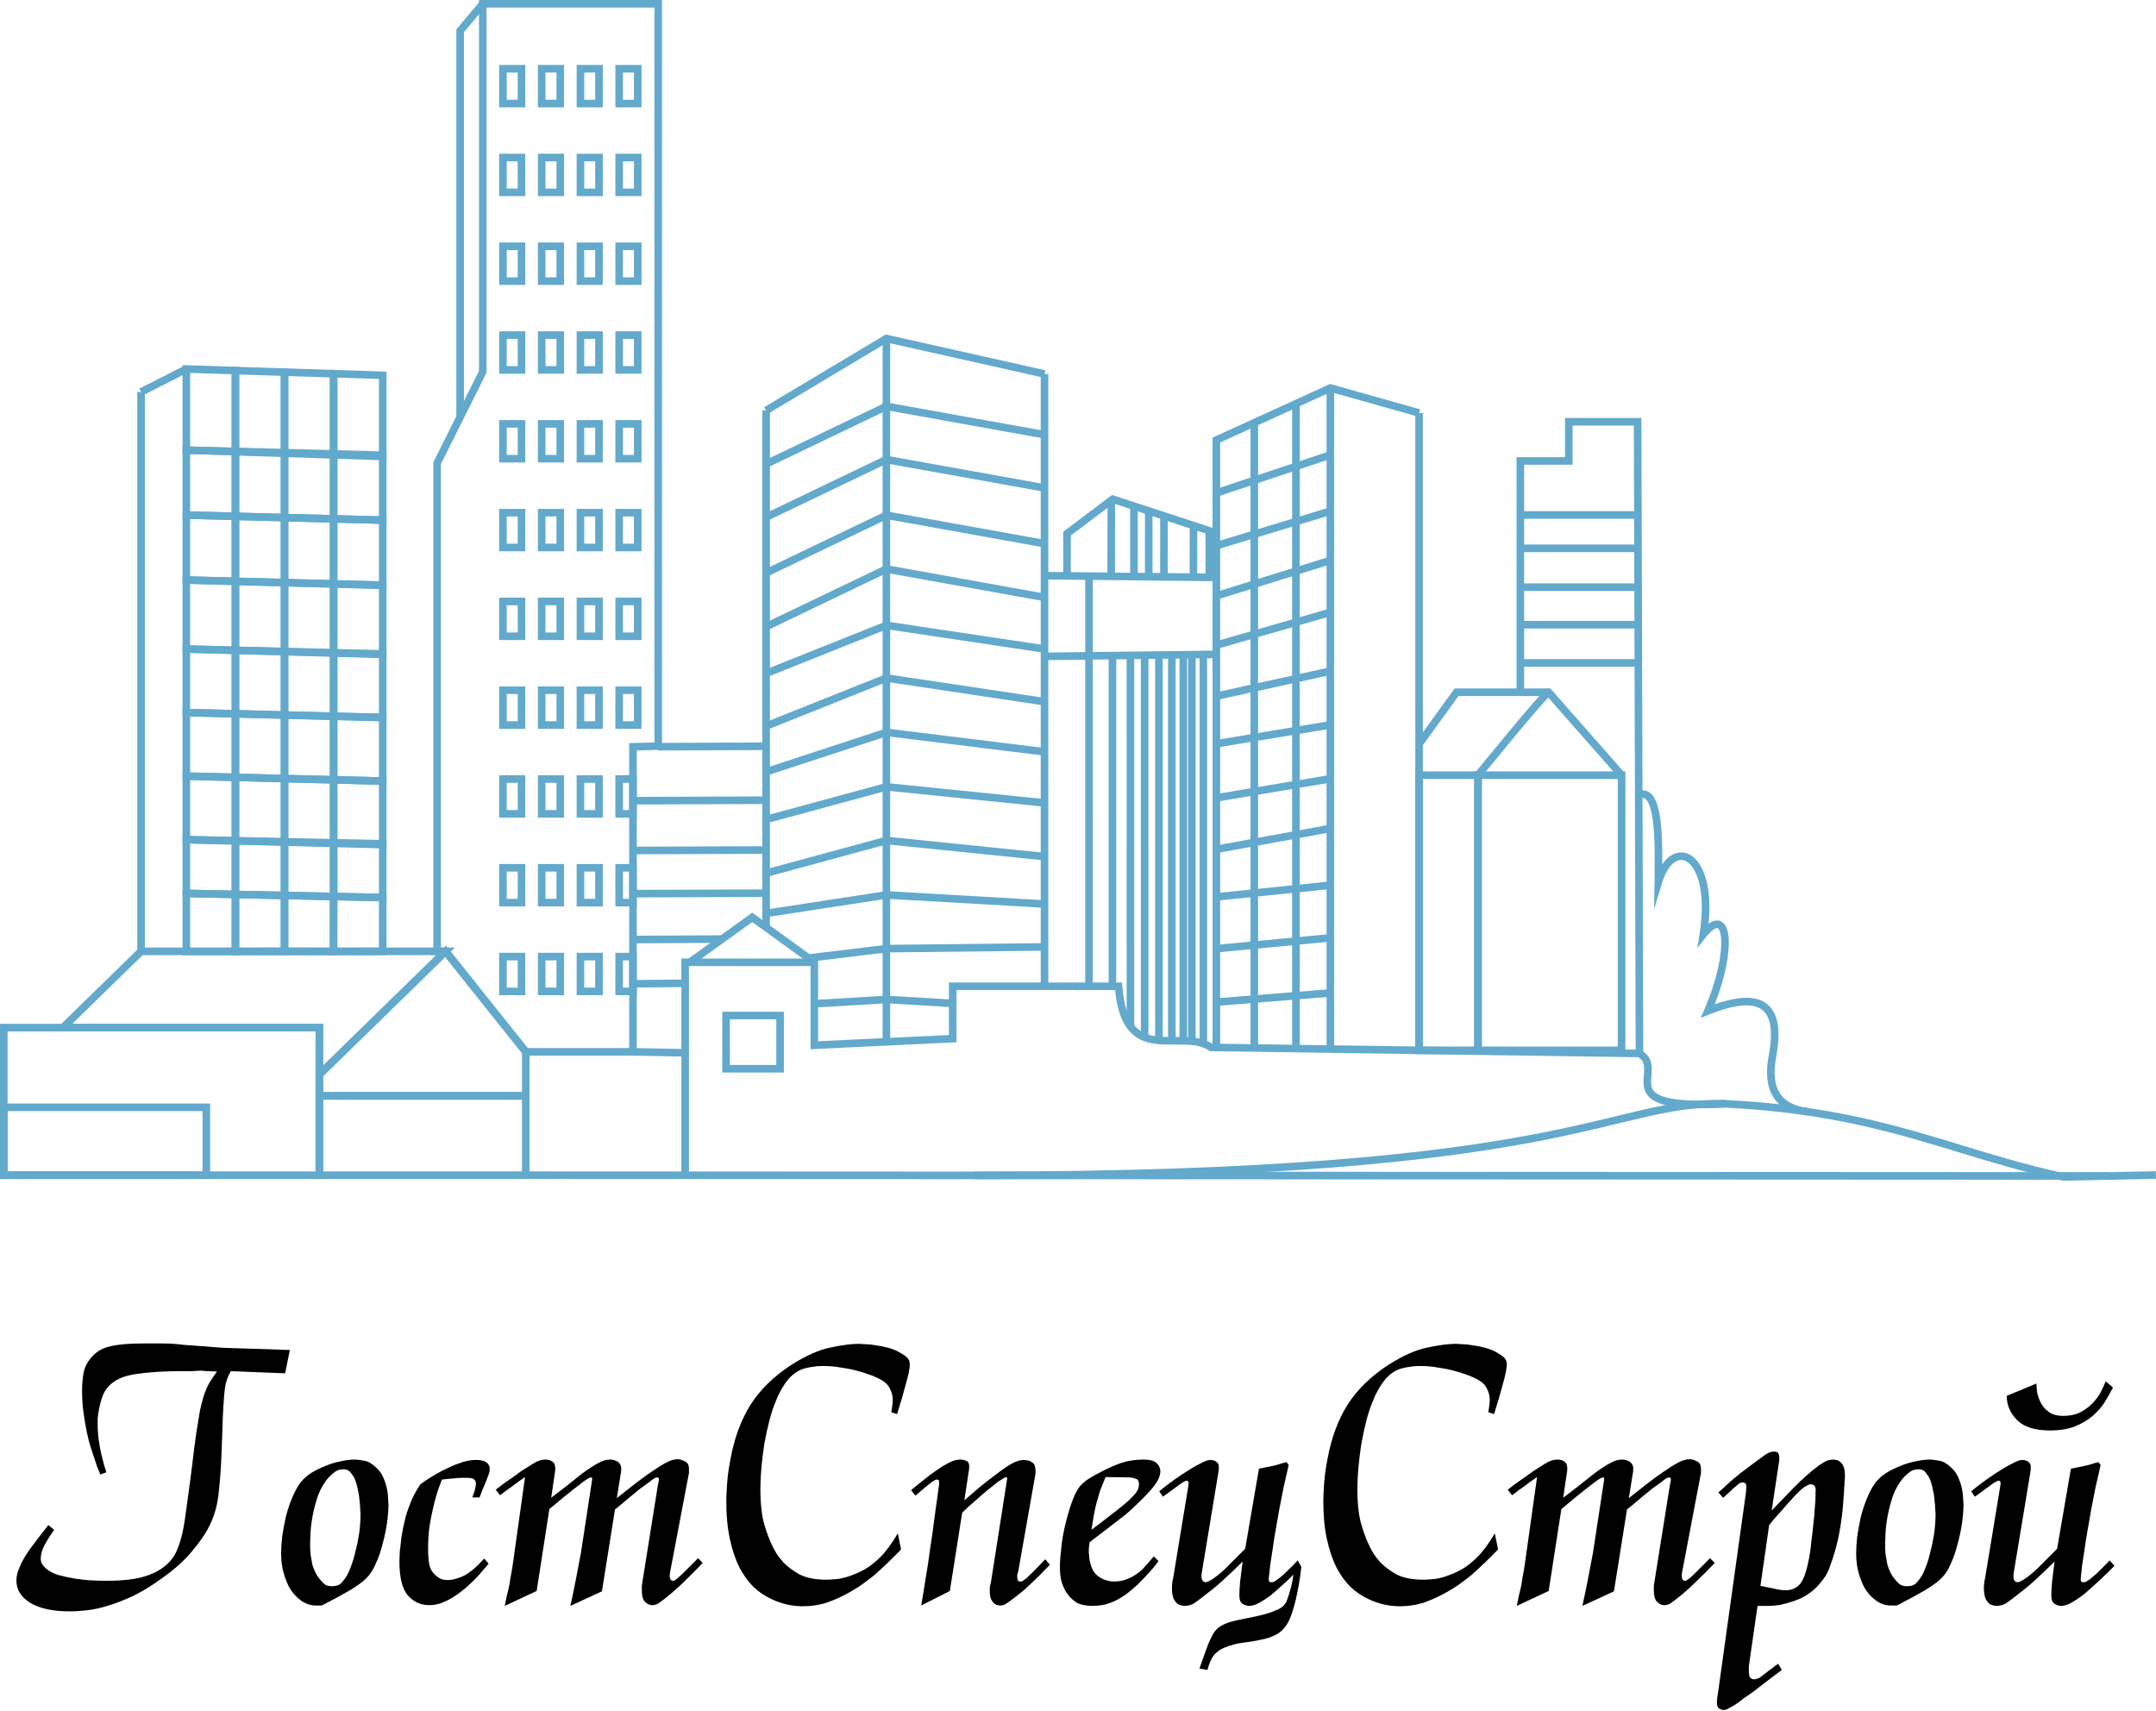 <?xml version="1.0" encoding="UTF-8"?> <svg xmlns="http://www.w3.org/2000/svg" width="354" height="281" viewBox="0 0 354 281" fill="none"> <path fill-rule="evenodd" clip-rule="evenodd" d="M29.972 59.945L39.278 60.243V74.811L29.972 74.513V59.945ZM31.217 61.23V73.308L38.034 73.526V61.449L31.217 61.23Z" fill="#62A9CC"></path> <path fill-rule="evenodd" clip-rule="evenodd" d="M29.972 73.272L39.278 73.51V85.419L29.972 85.18V73.272ZM31.217 74.549V83.967L38.034 84.142V74.724L31.217 74.549Z" fill="#62A9CC"></path> <path fill-rule="evenodd" clip-rule="evenodd" d="M29.972 83.935L39.278 84.174V96.082L29.972 95.843V83.935ZM31.217 85.212V94.63L38.034 94.805V85.387L31.217 85.212Z" fill="#62A9CC"></path> <path fill-rule="evenodd" clip-rule="evenodd" d="M29.972 94.597L39.278 94.85V107.426L29.972 107.172V94.597ZM31.217 95.876V105.961L38.034 106.147V96.061L31.217 95.876Z" fill="#62A9CC"></path> <path fill-rule="evenodd" clip-rule="evenodd" d="M29.972 105.929L39.278 106.162V117.841L29.972 117.607V105.929ZM31.217 107.205V116.393L38.034 116.564V107.376L31.217 107.205Z" fill="#62A9CC"></path> <path fill-rule="evenodd" clip-rule="evenodd" d="M29.972 116.362L39.278 116.595V128.274L29.972 128.04V116.362ZM31.217 117.638V126.827L38.034 126.998V117.809L31.217 117.638Z" fill="#62A9CC"></path> <path fill-rule="evenodd" clip-rule="evenodd" d="M29.972 126.796L39.278 127.029V138.708L29.972 138.474V126.796ZM31.217 128.072V137.26L38.034 137.431V128.243L31.217 128.072Z" fill="#62A9CC"></path> <path fill-rule="evenodd" clip-rule="evenodd" d="M29.972 137.232L39.279 137.429L39.279 147.497L29.972 147.299V137.232ZM31.217 138.503V146.081L38.034 146.225V138.648L31.217 138.503Z" fill="#62A9CC"></path> <path fill-rule="evenodd" clip-rule="evenodd" d="M29.972 146.054L39.278 146.251V156.843L29.972 156.843V146.054ZM31.217 147.325V155.597L38.033 155.598V147.47L31.217 147.325Z" fill="#62A9CC"></path> <path fill-rule="evenodd" clip-rule="evenodd" d="M38.034 60.203L47.34 60.502V75.069L38.034 74.771V60.203ZM39.278 61.488V73.566L46.095 73.784V61.707L39.278 61.488Z" fill="#62A9CC"></path> <path fill-rule="evenodd" clip-rule="evenodd" d="M38.034 73.479L47.34 73.717V85.626L38.034 85.387V73.479ZM39.279 74.756V84.174L46.095 84.349V74.93L39.279 74.756Z" fill="#62A9CC"></path> <path fill-rule="evenodd" clip-rule="evenodd" d="M38.034 84.141L47.34 84.38V96.289L38.034 96.05V84.141ZM39.279 85.418V94.837L46.095 95.012V85.593L39.279 85.418Z" fill="#62A9CC"></path> <path fill-rule="evenodd" clip-rule="evenodd" d="M38.034 94.816L47.34 95.07V107.646L38.034 107.392V94.816ZM39.279 96.095V106.181L46.095 106.367V96.281L39.279 96.095Z" fill="#62A9CC"></path> <path fill-rule="evenodd" clip-rule="evenodd" d="M38.034 106.131L47.34 106.364V118.043L38.034 117.809V106.131ZM39.279 107.407V116.595L46.095 116.767V107.578L39.279 107.407Z" fill="#62A9CC"></path> <path fill-rule="evenodd" clip-rule="evenodd" d="M38.034 116.564L47.34 116.798V128.476L38.034 128.243V116.564ZM39.279 117.841V127.029L46.095 127.2V118.012L39.279 117.841Z" fill="#62A9CC"></path> <path fill-rule="evenodd" clip-rule="evenodd" d="M38.034 126.998L47.34 127.232V138.91L38.034 138.677V126.998ZM39.279 128.274V137.463L46.095 137.634V128.446L39.279 128.274Z" fill="#62A9CC"></path> <path fill-rule="evenodd" clip-rule="evenodd" d="M38.034 137.402L47.34 137.599L47.34 147.667L38.034 147.47V137.402ZM39.279 138.673V146.251L46.095 146.396V138.818L39.279 138.673Z" fill="#62A9CC"></path> <path fill-rule="evenodd" clip-rule="evenodd" d="M38.033 146.224L47.34 146.422V156.817L38.033 156.845V146.224ZM39.279 147.496V155.596L46.095 155.575V147.641L39.279 147.496Z" fill="#62A9CC"></path> <path fill-rule="evenodd" clip-rule="evenodd" d="M46.097 60.462L55.403 60.76V75.328L46.097 75.029V60.462ZM47.342 61.747V73.824L54.159 74.043V61.965L47.342 61.747Z" fill="#62A9CC"></path> <path fill-rule="evenodd" clip-rule="evenodd" d="M46.097 73.685L55.403 73.924V85.832L46.097 85.594V73.685ZM47.342 74.962V84.381L54.159 84.555V75.137L47.342 74.962Z" fill="#62A9CC"></path> <path fill-rule="evenodd" clip-rule="evenodd" d="M46.097 84.348L55.403 84.587V96.495L46.097 96.257V84.348ZM47.342 85.625V95.043L54.159 95.218V85.8L47.342 85.625Z" fill="#62A9CC"></path> <path fill-rule="evenodd" clip-rule="evenodd" d="M46.097 95.036L55.403 95.29V107.865L46.097 107.612V95.036ZM47.342 96.315V106.401L54.159 106.586V96.501L47.342 96.315Z" fill="#62A9CC"></path> <path fill-rule="evenodd" clip-rule="evenodd" d="M46.097 106.333L55.403 106.567V118.245L46.097 118.012V106.333ZM47.342 107.609V116.798L54.159 116.969V107.78L47.342 107.609Z" fill="#62A9CC"></path> <path fill-rule="evenodd" clip-rule="evenodd" d="M46.097 116.767L55.403 117V128.679L46.097 128.445V116.767ZM47.342 118.043V127.231L54.159 127.402V118.214L47.342 118.043Z" fill="#62A9CC"></path> <path fill-rule="evenodd" clip-rule="evenodd" d="M46.097 127.201L55.403 127.434V139.113L46.097 138.879V127.201ZM47.342 128.477V137.665L54.159 137.836V128.648L47.342 128.477Z" fill="#62A9CC"></path> <path fill-rule="evenodd" clip-rule="evenodd" d="M46.097 137.574L55.403 137.771L55.403 147.839L46.097 147.641V137.574ZM47.342 138.845V146.423L54.159 146.567V138.99L47.342 138.845Z" fill="#62A9CC"></path> <path fill-rule="evenodd" clip-rule="evenodd" d="M46.097 146.396L55.405 146.593L55.385 156.845L46.097 156.817V146.396ZM47.342 147.668V155.575L54.142 155.596L54.157 147.812L47.342 147.668Z" fill="#62A9CC"></path> <path fill-rule="evenodd" clip-rule="evenodd" d="M54.157 60.72L63.462 61.018V75.586L54.157 75.288V60.72ZM55.401 62.005V74.082L62.218 74.301V62.224L55.401 62.005Z" fill="#62A9CC"></path> <path fill-rule="evenodd" clip-rule="evenodd" d="M54.157 73.892L63.463 74.131V86.039L54.157 85.8V73.892ZM55.401 75.169V84.587L62.218 84.762V75.344L55.401 75.169Z" fill="#62A9CC"></path> <path fill-rule="evenodd" clip-rule="evenodd" d="M54.157 84.555L63.463 84.794V96.702L54.157 96.463V84.555ZM55.401 85.832V95.25L62.218 95.425V86.007L55.401 85.832Z" fill="#62A9CC"></path> <path fill-rule="evenodd" clip-rule="evenodd" d="M54.157 95.256L63.462 95.509V108.085L54.157 107.832V95.256ZM55.401 96.535V106.62L62.218 106.806V96.721L55.401 96.535Z" fill="#62A9CC"></path> <path fill-rule="evenodd" clip-rule="evenodd" d="M54.157 106.535L63.463 106.769V118.447L54.157 118.214V106.535ZM55.401 107.812V117L62.218 117.171V107.983L55.401 107.812Z" fill="#62A9CC"></path> <path fill-rule="evenodd" clip-rule="evenodd" d="M54.157 116.969L63.463 117.202V128.881L54.157 128.647V116.969ZM55.401 118.245V127.434L62.218 127.605V118.416L55.401 118.245Z" fill="#62A9CC"></path> <path fill-rule="evenodd" clip-rule="evenodd" d="M54.157 127.403L63.463 127.637V139.315L54.157 139.082V127.403ZM55.401 128.679V137.868L62.218 138.039V128.85L55.401 128.679Z" fill="#62A9CC"></path> <path fill-rule="evenodd" clip-rule="evenodd" d="M54.157 137.744L63.463 137.941L63.463 148.009L54.157 147.812V137.744ZM55.401 139.015V146.593L62.218 146.738V139.16L55.401 139.015Z" fill="#62A9CC"></path> <path fill-rule="evenodd" clip-rule="evenodd" d="M54.157 146.567L63.462 146.764V156.817L54.137 156.845L54.157 146.567ZM55.4 147.838L55.385 155.596L62.217 155.576V147.983L55.4 147.838Z" fill="#62A9CC"></path> <path fill-rule="evenodd" clip-rule="evenodd" d="M22.541 156.2V64.361H23.786V156.2H22.541Z" fill="#62A9CC"></path> <path fill-rule="evenodd" clip-rule="evenodd" d="M22.882 63.806L30.313 60.033L30.877 61.143L23.445 64.916L22.882 63.806Z" fill="#62A9CC"></path> <path fill-rule="evenodd" clip-rule="evenodd" d="M-6.10352e-05 181.188H34.498V193.578H-6.10352e-05V181.188ZM1.245 182.433V192.333H33.252V182.433H1.245Z" fill="#62A9CC"></path> <path fill-rule="evenodd" clip-rule="evenodd" d="M-6.10352e-05 168.105H53.061V193.578H-6.10352e-05V168.105ZM1.245 169.35V192.333H51.816V169.35H1.245Z" fill="#62A9CC"></path> <path fill-rule="evenodd" clip-rule="evenodd" d="M118.594 166.118H128.708V176.101H118.594V166.118ZM119.839 167.363V174.856H127.463V167.363H119.839Z" fill="#62A9CC"></path> <path fill-rule="evenodd" clip-rule="evenodd" d="M232.382 126.654H243.301V173.08H232.382V126.654ZM233.627 127.899V171.834H242.056V127.899H233.627Z" fill="#62A9CC"></path> <path fill-rule="evenodd" clip-rule="evenodd" d="M242.055 126.654H266.877V173.08H242.055V126.654ZM243.3 127.899V171.834H265.632V127.899H243.3Z" fill="#62A9CC"></path> <path fill-rule="evenodd" clip-rule="evenodd" d="M51.816 179.311H86.951V193.578H51.816V179.311ZM53.061 180.556V192.333H85.706V180.556H53.061Z" fill="#62A9CC"></path> <path fill-rule="evenodd" clip-rule="evenodd" d="M22.911 155.577H74.694L51.817 177.911V169.35H8.803L22.911 155.577ZM23.418 156.823L11.861 168.105H53.062V174.956L71.637 156.823H23.418Z" fill="#62A9CC"></path> <path fill-rule="evenodd" clip-rule="evenodd" d="M73.222 155.274L86.951 172.486V180.556H51.816V176.171L73.222 155.274ZM53.061 176.696V179.311H85.706V172.922L73.107 157.126L53.061 176.696Z" fill="#62A9CC"></path> <path fill-rule="evenodd" clip-rule="evenodd" d="M78.647 0H108.703V123.106L104.554 123.228V173.327H86.028L72.865 156.823H71.149V75.901L78.647 60.895V0ZM79.892 1.245V61.189L72.394 76.195V155.578H73.464L86.628 172.082H103.309V122.02L107.458 121.897V1.245H79.892Z" fill="#62A9CC"></path> <path fill-rule="evenodd" clip-rule="evenodd" d="M78.793 0.223L79.747 1.022L76.173 5.286V68.485H74.928V4.834L78.793 0.223Z" fill="#62A9CC"></path> <path fill-rule="evenodd" clip-rule="evenodd" d="M81.958 10.664H86.251V17.626H81.958V10.664ZM83.203 11.909V16.381H85.006V11.909H83.203Z" fill="#62A9CC"></path> <path fill-rule="evenodd" clip-rule="evenodd" d="M81.958 25.242H86.251V32.204H81.958V25.242ZM83.203 26.487V30.959H85.006V26.487H83.203Z" fill="#62A9CC"></path> <path fill-rule="evenodd" clip-rule="evenodd" d="M81.958 39.82H86.251V46.782H81.958V39.82ZM83.203 41.065V45.537H85.006V41.065H83.203Z" fill="#62A9CC"></path> <path fill-rule="evenodd" clip-rule="evenodd" d="M81.958 54.397H86.251V61.359H81.958V54.397ZM83.203 55.642V60.114H85.006V55.642H83.203Z" fill="#62A9CC"></path> <path fill-rule="evenodd" clip-rule="evenodd" d="M81.958 68.975H86.251V75.937H81.958V68.975ZM83.203 70.22V74.692H85.006V70.22H83.203Z" fill="#62A9CC"></path> <path fill-rule="evenodd" clip-rule="evenodd" d="M81.958 83.553H86.251V90.515H81.958V83.553ZM83.203 84.798V89.27H85.006V84.798H83.203Z" fill="#62A9CC"></path> <path fill-rule="evenodd" clip-rule="evenodd" d="M81.958 98.131H86.251V105.093H81.958V98.131ZM83.203 99.376V103.848H85.006V99.376H83.203Z" fill="#62A9CC"></path> <path fill-rule="evenodd" clip-rule="evenodd" d="M81.958 112.708H86.251V119.67H81.958V112.708ZM83.203 113.953V118.425H85.006V113.953H83.203Z" fill="#62A9CC"></path> <path fill-rule="evenodd" clip-rule="evenodd" d="M81.958 127.286H86.251V134.248H81.958V127.286ZM83.203 128.531V133.003H85.006V128.531H83.203Z" fill="#62A9CC"></path> <path fill-rule="evenodd" clip-rule="evenodd" d="M81.958 141.864H86.251V148.826H81.958V141.864ZM83.203 143.109V147.581H85.006V143.109H83.203Z" fill="#62A9CC"></path> <path fill-rule="evenodd" clip-rule="evenodd" d="M81.958 156.442H86.251V163.404H81.958V156.442ZM83.203 157.687V162.158H85.006V157.687H83.203Z" fill="#62A9CC"></path> <path fill-rule="evenodd" clip-rule="evenodd" d="M88.32 10.664H92.613V17.626H88.32V10.664ZM89.565 11.909V16.381H91.368V11.909H89.565Z" fill="#62A9CC"></path> <path fill-rule="evenodd" clip-rule="evenodd" d="M88.32 25.242H92.613V32.204H88.32V25.242ZM89.565 26.487V30.959H91.368V26.487H89.565Z" fill="#62A9CC"></path> <path fill-rule="evenodd" clip-rule="evenodd" d="M88.32 39.82H92.613V46.782H88.32V39.82ZM89.565 41.065V45.537H91.368V41.065H89.565Z" fill="#62A9CC"></path> <path fill-rule="evenodd" clip-rule="evenodd" d="M88.32 54.397H92.613V61.359H88.32V54.397ZM89.565 55.642V60.114H91.368V55.642H89.565Z" fill="#62A9CC"></path> <path fill-rule="evenodd" clip-rule="evenodd" d="M88.32 68.975H92.613V75.937H88.32V68.975ZM89.565 70.22V74.692H91.368V70.22H89.565Z" fill="#62A9CC"></path> <path fill-rule="evenodd" clip-rule="evenodd" d="M88.32 83.553H92.613V90.515H88.32V83.553ZM89.565 84.798V89.27H91.368V84.798H89.565Z" fill="#62A9CC"></path> <path fill-rule="evenodd" clip-rule="evenodd" d="M88.32 98.131H92.613V105.093H88.32V98.131ZM89.565 99.376V103.848H91.368V99.376H89.565Z" fill="#62A9CC"></path> <path fill-rule="evenodd" clip-rule="evenodd" d="M88.32 112.708H92.613V119.67H88.32V112.708ZM89.565 113.953V118.425H91.368V113.953H89.565Z" fill="#62A9CC"></path> <path fill-rule="evenodd" clip-rule="evenodd" d="M88.32 127.286H92.613V134.248H88.32V127.286ZM89.565 128.531V133.003H91.368V128.531H89.565Z" fill="#62A9CC"></path> <path fill-rule="evenodd" clip-rule="evenodd" d="M88.32 141.864H92.613V148.826H88.32V141.864ZM89.565 143.109V147.581H91.368V143.109H89.565Z" fill="#62A9CC"></path> <path fill-rule="evenodd" clip-rule="evenodd" d="M88.32 156.442H92.613V163.404H88.32V156.442ZM89.565 157.687V162.158H91.368V157.687H89.565Z" fill="#62A9CC"></path> <path fill-rule="evenodd" clip-rule="evenodd" d="M94.681 10.664H98.974V17.626H94.681V10.664ZM95.926 11.909V16.381H97.729V11.909H95.926Z" fill="#62A9CC"></path> <path fill-rule="evenodd" clip-rule="evenodd" d="M94.681 25.242H98.974V32.204H94.681V25.242ZM95.926 26.487V30.959H97.729V26.487H95.926Z" fill="#62A9CC"></path> <path fill-rule="evenodd" clip-rule="evenodd" d="M94.681 39.82H98.974V46.782H94.681V39.82ZM95.926 41.065V45.537H97.729V41.065H95.926Z" fill="#62A9CC"></path> <path fill-rule="evenodd" clip-rule="evenodd" d="M94.681 54.397H98.974V61.359H94.681V54.397ZM95.926 55.642V60.114H97.729V55.642H95.926Z" fill="#62A9CC"></path> <path fill-rule="evenodd" clip-rule="evenodd" d="M94.681 68.975H98.974V75.937H94.681V68.975ZM95.926 70.22V74.692H97.729V70.22H95.926Z" fill="#62A9CC"></path> <path fill-rule="evenodd" clip-rule="evenodd" d="M94.681 83.553H98.974V90.515H94.681V83.553ZM95.926 84.798V89.27H97.729V84.798H95.926Z" fill="#62A9CC"></path> <path fill-rule="evenodd" clip-rule="evenodd" d="M94.681 98.131H98.974V105.093H94.681V98.131ZM95.926 99.376V103.848H97.729V99.376H95.926Z" fill="#62A9CC"></path> <path fill-rule="evenodd" clip-rule="evenodd" d="M94.681 112.708H98.974V119.67H94.681V112.708ZM95.926 113.953V118.425H97.729V113.953H95.926Z" fill="#62A9CC"></path> <path fill-rule="evenodd" clip-rule="evenodd" d="M94.681 127.286H98.974V134.248H94.681V127.286ZM95.926 128.531V133.003H97.729V128.531H95.926Z" fill="#62A9CC"></path> <path fill-rule="evenodd" clip-rule="evenodd" d="M94.681 141.864H98.974V148.826H94.681V141.864ZM95.926 143.109V147.581H97.729V143.109H95.926Z" fill="#62A9CC"></path> <path fill-rule="evenodd" clip-rule="evenodd" d="M94.681 156.442H98.974V163.404H94.681V156.442ZM95.926 157.687V162.158H97.729V157.687H95.926Z" fill="#62A9CC"></path> <path fill-rule="evenodd" clip-rule="evenodd" d="M101.04 10.664H105.333V17.626H101.04V10.664ZM102.285 11.909V16.381H104.088V11.909H102.285Z" fill="#62A9CC"></path> <path fill-rule="evenodd" clip-rule="evenodd" d="M101.04 25.242H105.333V32.204H101.04V25.242ZM102.285 26.487V30.959H104.088V26.487H102.285Z" fill="#62A9CC"></path> <path fill-rule="evenodd" clip-rule="evenodd" d="M101.04 39.82H105.333V46.782H101.04V39.82ZM102.285 41.065V45.537H104.088V41.065H102.285Z" fill="#62A9CC"></path> <path fill-rule="evenodd" clip-rule="evenodd" d="M101.04 54.397H105.333V61.359H101.04V54.397ZM102.285 55.642V60.114H104.088V55.642H102.285Z" fill="#62A9CC"></path> <path fill-rule="evenodd" clip-rule="evenodd" d="M101.04 68.975H105.333V75.937H101.04V68.975ZM102.285 70.22V74.692H104.088V70.22H102.285Z" fill="#62A9CC"></path> <path fill-rule="evenodd" clip-rule="evenodd" d="M101.04 83.553H105.333V90.515H101.04V83.553ZM102.285 84.798V89.27H104.088V84.798H102.285Z" fill="#62A9CC"></path> <path fill-rule="evenodd" clip-rule="evenodd" d="M101.04 98.131H105.333V105.093H101.04V98.131ZM102.285 99.376V103.848H104.088V99.376H102.285Z" fill="#62A9CC"></path> <path fill-rule="evenodd" clip-rule="evenodd" d="M101.04 112.708H105.333V119.67H101.04V112.708ZM102.285 113.953V118.425H104.088V113.953H102.285Z" fill="#62A9CC"></path> <path fill-rule="evenodd" clip-rule="evenodd" d="M101.04 127.286H104.554V134.248H101.04V127.286ZM102.285 128.531V133.003H103.309V128.531H102.285Z" fill="#62A9CC"></path> <path fill-rule="evenodd" clip-rule="evenodd" d="M101.04 141.864H104.554V148.826H101.04V141.864ZM102.285 143.109V147.581H103.309V143.109H102.285Z" fill="#62A9CC"></path> <path fill-rule="evenodd" clip-rule="evenodd" d="M101.04 156.442H104.554V163.404H101.04V156.442ZM102.285 157.687V162.158H103.309V157.687H102.285Z" fill="#62A9CC"></path> <path fill-rule="evenodd" clip-rule="evenodd" d="M125.786 123.151L108.083 123.228L108.078 121.983L125.781 121.906L125.786 123.151Z" fill="#62A9CC"></path> <path fill-rule="evenodd" clip-rule="evenodd" d="M125.784 132.012L103.932 132.088L103.928 130.843L125.78 130.767L125.784 132.012Z" fill="#62A9CC"></path> <path fill-rule="evenodd" clip-rule="evenodd" d="M125.784 140.189L103.932 140.266L103.928 139.021L125.78 138.944L125.784 140.189Z" fill="#62A9CC"></path> <path fill-rule="evenodd" clip-rule="evenodd" d="M125.784 147.278L103.932 147.354L103.928 146.109L125.78 146.033L125.784 147.278Z" fill="#62A9CC"></path> <path fill-rule="evenodd" clip-rule="evenodd" d="M118.636 154.809L103.934 154.886L103.927 153.641L118.629 153.564L118.636 154.809Z" fill="#62A9CC"></path> <path fill-rule="evenodd" clip-rule="evenodd" d="M112.349 162.075L103.936 162.152L103.924 160.907L112.338 160.83L112.349 162.075Z" fill="#62A9CC"></path> <path fill-rule="evenodd" clip-rule="evenodd" d="M123.514 149.851L134.067 157.498L133.337 158.506L123.512 151.387L113.63 158.507L112.902 157.497L123.514 149.851Z" fill="#62A9CC"></path> <path fill-rule="evenodd" clip-rule="evenodd" d="M111.88 157.379H134.326V170.969L155.805 169.947V161.316H184.236L184.279 161.891C184.532 165.207 185.275 167.165 186.236 168.336C187.18 169.485 188.402 169.958 189.827 170.147C190.546 170.242 191.305 170.264 192.097 170.266C192.352 170.266 192.614 170.265 192.879 170.263C193.42 170.26 193.973 170.256 194.51 170.271C196.059 170.313 197.664 170.504 199.048 171.355L269.362 172.348L269.504 172.432C270.187 172.833 270.632 173.329 270.894 173.898C271.151 174.457 271.211 175.038 271.208 175.577C271.207 175.93 271.175 176.311 271.147 176.661C271.133 176.822 271.121 176.977 271.112 177.119C271.081 177.606 271.084 178.022 271.176 178.391C271.263 178.742 271.433 179.06 271.767 179.351C272.112 179.652 272.661 179.947 273.543 180.185C275.319 180.667 278.29 180.881 283.212 180.61L283.245 180.608L283.278 180.61C296.285 181.268 305.593 183.28 313.968 185.628C316.775 186.416 319.465 187.237 322.149 188.056C327.468 189.679 332.759 191.294 338.879 192.62L353.974 192.301L354 193.546L338.759 193.868L338.687 193.853C332.488 192.513 327.09 190.865 321.72 189.227C319.048 188.412 316.384 187.599 313.631 186.827C305.333 184.5 296.126 182.509 283.247 181.855C278.318 182.125 275.191 181.922 273.217 181.387C272.222 181.118 271.482 180.754 270.949 180.291C270.406 179.818 270.11 179.268 269.967 178.69C269.828 178.13 269.836 177.557 269.869 177.04C269.881 176.846 269.896 176.666 269.911 176.492C269.937 176.172 269.962 175.878 269.963 175.571C269.966 175.121 269.913 174.745 269.763 174.419C269.632 174.135 269.41 173.852 269.008 173.588L198.672 172.595L198.52 172.494C197.405 171.758 196.034 171.558 194.477 171.516C193.959 171.502 193.443 171.505 192.915 171.508C192.645 171.51 192.372 171.511 192.094 171.511C191.288 171.509 190.464 171.487 189.664 171.381C188.05 171.167 186.485 170.601 185.274 169.126C184.148 167.755 183.39 165.673 183.088 162.561H157.05V171.135L133.081 172.275V158.624H113.125V192.956H111.88V157.379Z" fill="#62A9CC"></path> <path fill-rule="evenodd" clip-rule="evenodd" d="M103.942 172.082L112.512 172.241L112.489 173.486L103.919 173.327L103.942 172.082Z" fill="#62A9CC"></path> <path fill-rule="evenodd" clip-rule="evenodd" d="M125.172 152.271V67.395H126.417V152.271H125.172Z" fill="#62A9CC"></path> <path fill-rule="evenodd" clip-rule="evenodd" d="M170.88 161.938V61.407H172.125V161.938H170.88Z" fill="#62A9CC"></path> <path fill-rule="evenodd" clip-rule="evenodd" d="M218.389 63.043L233.174 67.21L232.836 68.408L218.49 64.365L200.342 72.653V171.987H199.097V71.853L218.389 63.043Z" fill="#62A9CC"></path> <path fill-rule="evenodd" clip-rule="evenodd" d="M232.382 172.457V67.809H233.627V172.457H232.382Z" fill="#62A9CC"></path> <path fill-rule="evenodd" clip-rule="evenodd" d="M217.816 172.251V63.704H219.061V172.251H217.816Z" fill="#62A9CC"></path> <path fill-rule="evenodd" clip-rule="evenodd" d="M205.322 172.075V69.411H206.567V172.075H205.322Z" fill="#62A9CC"></path> <path fill-rule="evenodd" clip-rule="evenodd" d="M212.16 172.171V66.287H213.405V172.171H212.16Z" fill="#62A9CC"></path> <path fill-rule="evenodd" clip-rule="evenodd" d="M144.918 171.059V55.583H146.163V171.059H144.918Z" fill="#62A9CC"></path> <path fill-rule="evenodd" clip-rule="evenodd" d="M145.436 54.921L171.64 60.799L171.367 62.014L145.648 56.245L126.114 67.929L125.475 66.861L145.436 54.921Z" fill="#62A9CC"></path> <path fill-rule="evenodd" clip-rule="evenodd" d="M145.454 66.066L171.614 70.769L171.394 71.995L145.63 67.362L126.063 76.743L125.525 75.621L145.454 66.066Z" fill="#62A9CC"></path> <path fill-rule="evenodd" clip-rule="evenodd" d="M145.454 74.805L171.614 79.509L171.394 80.734L145.63 76.102L126.063 85.483L125.525 84.36L145.454 74.805Z" fill="#62A9CC"></path> <path fill-rule="evenodd" clip-rule="evenodd" d="M145.454 92.775L171.614 97.479L171.394 98.704L145.63 94.072L126.063 103.453L125.525 102.33L145.454 92.775Z" fill="#62A9CC"></path> <path fill-rule="evenodd" clip-rule="evenodd" d="M145.467 102.032L171.596 105.945L171.411 107.176L145.616 103.313L126.025 111.137L125.563 109.981L145.467 102.032Z" fill="#62A9CC"></path> <path fill-rule="evenodd" clip-rule="evenodd" d="M145.467 110.685L171.596 114.599L171.411 115.83L145.616 111.966L126.025 119.791L125.563 118.634L145.467 110.685Z" fill="#62A9CC"></path> <path fill-rule="evenodd" clip-rule="evenodd" d="M145.48 119.613L171.58 122.825L171.428 124.061L145.604 120.883L125.988 127.319L125.6 126.136L145.48 119.613Z" fill="#62A9CC"></path> <path fill-rule="evenodd" clip-rule="evenodd" d="M145.49 128.558L171.567 131.214L171.441 132.452L145.594 129.82L125.958 135.152L125.631 133.951L145.49 128.558Z" fill="#62A9CC"></path> <path fill-rule="evenodd" clip-rule="evenodd" d="M145.49 137.372L171.567 140.028L171.441 141.266L145.594 138.634L125.958 143.966L125.631 142.765L145.49 137.372Z" fill="#62A9CC"></path> <path fill-rule="evenodd" clip-rule="evenodd" d="M145.512 146.315L171.54 147.814L171.468 149.057L145.572 147.566L125.889 150.589L125.7 149.358L145.512 146.315Z" fill="#62A9CC"></path> <path fill-rule="evenodd" clip-rule="evenodd" d="M145.582 156.382L171.51 156.099L171.496 154.854L145.5 155.138L132.672 156.691L132.822 157.927L145.582 156.382Z" fill="#62A9CC"></path> <path fill-rule="evenodd" clip-rule="evenodd" d="M145.454 83.948L171.614 88.651L171.394 89.877L145.63 85.245L126.063 94.625L125.525 93.503L145.454 83.948Z" fill="#62A9CC"></path> <path fill-rule="evenodd" clip-rule="evenodd" d="M145.542 163.482L156.464 164.134L156.39 165.376L145.542 164.73L133.741 165.434L133.667 164.191L145.542 163.482Z" fill="#62A9CC"></path> <path fill-rule="evenodd" clip-rule="evenodd" d="M199.523 80.351L218.243 74.103L218.637 75.285L199.917 81.532L199.523 80.351Z" fill="#62A9CC"></path> <path fill-rule="evenodd" clip-rule="evenodd" d="M199.539 89.007L218.259 83.327L218.62 84.519L199.9 90.198L199.539 89.007Z" fill="#62A9CC"></path> <path fill-rule="evenodd" clip-rule="evenodd" d="M199.535 97.243L218.255 91.421L218.625 92.61L199.904 98.432L199.535 97.243Z" fill="#62A9CC"></path> <path fill-rule="evenodd" clip-rule="evenodd" d="M199.547 105.332L218.267 99.936L218.612 101.133L199.892 106.528L199.547 105.332Z" fill="#62A9CC"></path> <path fill-rule="evenodd" clip-rule="evenodd" d="M199.586 113.699L218.306 109.582L218.573 110.798L199.853 114.915L199.586 113.699Z" fill="#62A9CC"></path> <path fill-rule="evenodd" clip-rule="evenodd" d="M199.618 121.506L218.338 118.404L218.541 119.633L199.821 122.734L199.618 121.506Z" fill="#62A9CC"></path> <path fill-rule="evenodd" clip-rule="evenodd" d="M199.616 130.39L218.337 127.251L218.543 128.479L199.822 131.618L199.616 130.39Z" fill="#62A9CC"></path> <path fill-rule="evenodd" clip-rule="evenodd" d="M218.552 136.636L199.832 140.064L199.607 138.839L218.328 135.412L218.552 136.636Z" fill="#62A9CC"></path> <path fill-rule="evenodd" clip-rule="evenodd" d="M218.503 145.966L199.783 147.885L199.656 146.647L218.376 144.727L218.503 145.966Z" fill="#62A9CC"></path> <path fill-rule="evenodd" clip-rule="evenodd" d="M218.499 154.603L199.778 156.386L199.66 155.146L218.381 153.364L218.499 154.603Z" fill="#62A9CC"></path> <path fill-rule="evenodd" clip-rule="evenodd" d="M218.489 163.653L199.769 165.161L199.669 163.92L218.39 162.412L218.489 163.653Z" fill="#62A9CC"></path> <path fill-rule="evenodd" clip-rule="evenodd" d="M199.726 108.064L171.509 108.395L171.495 107.15L199.712 106.819L199.726 108.064Z" fill="#62A9CC"></path> <path fill-rule="evenodd" clip-rule="evenodd" d="M199.713 95.429L171.496 95.147L171.508 93.902L199.725 94.184L199.713 95.429Z" fill="#62A9CC"></path> <path fill-rule="evenodd" clip-rule="evenodd" d="M178.185 161.938L178.187 94.598L179.432 94.598L179.43 161.938L178.185 161.938Z" fill="#62A9CC"></path> <path fill-rule="evenodd" clip-rule="evenodd" d="M182.034 161.938L182.035 107.642L183.28 107.642L183.279 161.938L182.034 161.938Z" fill="#62A9CC"></path> <path fill-rule="evenodd" clip-rule="evenodd" d="M184.986 168.548L184.988 107.607L186.233 107.607L186.231 168.548L184.986 168.548Z" fill="#62A9CC"></path> <path fill-rule="evenodd" clip-rule="evenodd" d="M187.321 170.319L187.322 107.58L188.567 107.58L188.566 170.319L187.321 170.319Z" fill="#62A9CC"></path> <path fill-rule="evenodd" clip-rule="evenodd" d="M189.667 170.839L189.669 107.552L190.914 107.552L190.913 170.839L189.667 170.839Z" fill="#62A9CC"></path> <path fill-rule="evenodd" clip-rule="evenodd" d="M191.787 170.814L191.788 107.527L193.034 107.527L193.032 170.814L191.787 170.814Z" fill="#62A9CC"></path> <path fill-rule="evenodd" clip-rule="evenodd" d="M193.664 170.792L193.665 107.505L194.91 107.506L194.909 170.792L193.664 170.792Z" fill="#62A9CC"></path> <path fill-rule="evenodd" clip-rule="evenodd" d="M195.072 170.969L195.074 107.489L196.319 107.489L196.317 170.969L195.072 170.969Z" fill="#62A9CC"></path> <path fill-rule="evenodd" clip-rule="evenodd" d="M196.953 171.326L196.954 107.467L198.199 107.467L198.198 171.326L196.953 171.326Z" fill="#62A9CC"></path> <path fill-rule="evenodd" clip-rule="evenodd" d="M182.583 81.273L199.914 86.934L199.527 88.118L182.814 82.658L175.823 87.925L175.817 94.562L174.572 94.561L174.579 87.304L182.583 81.273Z" fill="#62A9CC"></path> <path fill-rule="evenodd" clip-rule="evenodd" d="M183.092 82.139L183.068 94.635L181.823 94.633L181.847 82.137L183.092 82.139Z" fill="#62A9CC"></path> <path fill-rule="evenodd" clip-rule="evenodd" d="M186.811 83.022L186.809 94.671L185.564 94.671L185.566 83.022L186.811 83.022Z" fill="#62A9CC"></path> <path fill-rule="evenodd" clip-rule="evenodd" d="M189.239 83.909L189.237 94.695L187.992 94.695L187.994 83.909L189.239 83.909Z" fill="#62A9CC"></path> <path fill-rule="evenodd" clip-rule="evenodd" d="M191.737 84.725L191.735 94.721L190.49 94.72L190.492 84.725L191.737 84.725Z" fill="#62A9CC"></path> <path fill-rule="evenodd" clip-rule="evenodd" d="M196.583 86.307L196.581 94.769L195.336 94.769L195.338 86.306L196.583 86.307Z" fill="#62A9CC"></path> <path fill-rule="evenodd" clip-rule="evenodd" d="M199.183 87.092L199.181 94.795L197.936 94.795L197.938 87.092L199.183 87.092Z" fill="#62A9CC"></path> <path fill-rule="evenodd" clip-rule="evenodd" d="M238.839 113.036H254.554L266.723 126.866L265.789 127.688L253.991 114.281H239.475L233.509 122.529L232.5 121.799L238.839 113.036Z" fill="#62A9CC"></path> <path fill-rule="evenodd" clip-rule="evenodd" d="M253.963 113.111C254.002 113.092 254.117 113.036 254.271 113.036V114.281C254.405 114.281 254.498 114.235 254.514 114.227C254.541 114.214 254.556 114.203 254.553 114.205C254.546 114.21 254.521 114.229 254.474 114.273C254.381 114.357 254.248 114.489 254.075 114.672C253.732 115.035 253.263 115.559 252.709 116.195C251.602 117.467 250.173 119.165 248.757 120.866C247.342 122.567 245.942 124.268 244.897 125.544C244.374 126.182 243.94 126.713 243.636 127.085L243.161 127.669L242.677 127.277C242.194 126.884 242.194 126.884 242.194 126.884L242.672 126.298C242.976 125.926 243.41 125.393 243.934 124.755C244.981 123.477 246.382 121.774 247.8 120.07C249.217 118.367 250.654 116.66 251.77 115.378C252.327 114.738 252.809 114.198 253.171 113.816C253.351 113.626 253.509 113.467 253.636 113.351C253.699 113.295 253.766 113.237 253.831 113.19C253.864 113.167 253.909 113.137 253.963 113.111Z" fill="#62A9CC"></path> <path fill-rule="evenodd" clip-rule="evenodd" d="M256.964 68.628H269.509L269.812 172.966L268.567 172.97L268.268 69.874H258.21V76.308H250.255V113.659H249.01V75.063H256.964V68.628Z" fill="#62A9CC"></path> <path fill-rule="evenodd" clip-rule="evenodd" d="M268.934 85.171H249.632V83.926H268.934V85.171Z" fill="#62A9CC"></path> <path fill-rule="evenodd" clip-rule="evenodd" d="M268.946 90.652H249.645V89.407H268.946V90.652Z" fill="#62A9CC"></path> <path fill-rule="evenodd" clip-rule="evenodd" d="M268.966 97.031H249.665V95.786H268.966V97.031Z" fill="#62A9CC"></path> <path fill-rule="evenodd" clip-rule="evenodd" d="M268.983 103.197H249.681V101.952H268.983V103.197Z" fill="#62A9CC"></path> <path fill-rule="evenodd" clip-rule="evenodd" d="M269.001 109.468H249.699V108.223H269.001V109.468Z" fill="#62A9CC"></path> <path fill-rule="evenodd" clip-rule="evenodd" d="M346.401 193.706L86.327 193.578L86.328 192.333L346.402 192.461L346.401 193.706Z" fill="#62A9CC"></path> <path fill-rule="evenodd" clip-rule="evenodd" d="M269.613 182.253C274.349 181.166 278.336 180.479 283.261 180.609L283.228 181.854C278.454 181.728 274.584 182.389 269.892 183.467C268.627 183.757 267.301 184.078 265.882 184.422C262.038 185.352 257.511 186.448 251.663 187.55C235.632 190.569 209.645 193.639 160.062 193.615L160.063 192.369C209.595 192.394 235.501 189.327 251.433 186.326C257.246 185.231 261.726 184.147 265.563 183.218C266.99 182.872 268.328 182.548 269.613 182.253Z" fill="#62A9CC"></path> <path fill-rule="evenodd" clip-rule="evenodd" d="M269.931 131.037C269.777 130.983 269.569 130.971 269.268 131.075L268.861 129.898C269.369 129.723 269.873 129.696 270.345 129.863C270.812 130.028 271.178 130.356 271.462 130.76C272.014 131.545 272.344 132.737 272.556 134.111C272.879 136.207 272.955 138.954 272.943 141.91C273.383 141.265 273.88 140.771 274.419 140.439C275.002 140.08 275.635 139.912 276.277 139.967C276.916 140.021 277.519 140.292 278.052 140.735C279.106 141.611 279.914 143.176 280.338 145.292C280.683 147.017 280.782 149.149 280.53 151.67C280.603 151.616 280.676 151.565 280.749 151.519C281.241 151.205 281.786 151.035 282.322 151.185C282.864 151.336 283.217 151.762 283.437 152.24C283.657 152.719 283.782 153.326 283.834 154.009C284.021 156.478 283.295 160.475 281.542 164.899C282.999 164.39 284.34 164.047 285.543 163.904C287.105 163.718 288.493 163.863 289.596 164.486C290.72 165.121 291.454 166.201 291.794 167.685C292.129 169.15 292.088 171.028 291.673 173.343L291.671 173.353L291.671 173.353C291.136 176.08 291.358 178.069 292.188 179.428C293.003 180.763 294.49 181.625 296.815 181.914L296.661 183.15C294.103 182.832 292.202 181.841 291.125 180.077C290.063 178.337 289.887 175.982 290.448 173.118C290.848 170.887 290.863 169.197 290.58 167.963C290.302 166.747 289.743 165.999 288.983 165.57C288.201 165.128 287.113 164.971 285.69 165.141C284.271 165.309 282.58 165.795 280.647 166.564L279.243 167.123L279.846 165.737C281.957 160.885 282.777 156.537 282.592 154.103C282.546 153.498 282.441 153.053 282.306 152.76C282.171 152.466 282.045 152.4 281.988 152.384C281.926 152.367 281.754 152.355 281.418 152.569C281.086 152.781 280.666 153.172 280.165 153.801L278.699 155.643L279.063 153.317C279.568 150.089 279.508 147.49 279.117 145.536C278.723 143.568 278.006 142.316 277.257 141.693C276.888 141.386 276.519 141.237 276.171 141.208C275.825 141.178 275.455 141.263 275.072 141.499C274.289 141.981 273.463 143.095 272.883 145.014L271.588 149.3L271.664 144.824C271.734 140.766 271.734 136.954 271.326 134.301C271.119 132.96 270.821 132.013 270.443 131.477C270.263 131.22 270.089 131.093 269.931 131.037Z" fill="#62A9CC"></path> <path d="M37.885 225.13C37.567 225.728 37.329 226.286 37.17 226.804C37.011 227.322 36.892 228.059 36.813 229.015C36.734 229.931 36.654 231.206 36.575 232.84C36.535 234.433 36.456 236.644 36.337 239.473C36.257 241.425 36.099 243.437 35.86 245.509C35.622 247.541 35.027 249.413 34.074 251.126C33.598 252.043 32.745 253.238 31.514 254.712C30.324 256.186 28.657 257.68 26.513 259.194C24.926 260.35 23.398 261.286 21.929 262.003C20.5 262.68 19.131 263.218 17.821 263.616C16.551 264.015 15.38 264.274 14.308 264.393C13.237 264.513 12.284 264.573 11.451 264.573C8.633 264.573 6.45 264.095 4.902 263.138C3.394 262.182 2.659 260.947 2.699 259.433C2.699 258.836 2.838 258.218 3.116 257.581C3.433 256.704 3.989 255.688 4.783 254.533C5.616 253.377 6.668 252.003 7.938 250.409L8.891 251.186C8.137 252.262 7.581 253.158 7.224 253.875C6.866 254.593 6.688 255.29 6.688 255.967C6.688 256.166 6.728 256.385 6.807 256.624C6.926 256.863 7.144 257.142 7.462 257.461C7.978 257.939 8.672 258.318 9.546 258.597C10.419 258.836 11.332 259.035 12.284 259.194C13.277 259.353 14.229 259.453 15.142 259.493C16.055 259.533 16.829 259.553 17.464 259.553C20.203 259.553 22.366 259.294 23.953 258.776C25.541 258.258 26.791 257.521 27.704 256.565C28.22 256.047 28.637 255.449 28.954 254.772C29.272 254.055 29.55 253.258 29.788 252.381C30.026 251.465 30.224 250.429 30.383 249.274C30.542 248.118 30.721 246.824 30.919 245.389C31.157 243.716 31.375 242.043 31.574 240.369C31.772 238.656 31.991 236.963 32.229 235.29C32.467 233.816 32.665 232.6 32.824 231.644C33.023 230.688 33.241 229.851 33.479 229.134C33.717 228.417 33.995 227.76 34.312 227.162C34.67 226.565 35.106 225.907 35.622 225.19C34.868 225.15 34.312 225.13 33.955 225.13C33.598 225.09 33.34 225.071 33.181 225.071C33.023 225.031 32.904 225.031 32.824 225.071C32.745 225.071 32.626 225.071 32.467 225.071C32.308 225.071 32.03 225.09 31.633 225.13C31.276 225.13 30.721 225.13 29.966 225.13C26.95 225.13 24.41 225.29 22.346 225.608C20.322 225.887 18.833 226.545 17.881 227.581C17.404 228.059 17.047 228.636 16.809 229.314C16.571 229.991 16.392 230.648 16.273 231.286C16.154 231.923 16.075 232.481 16.035 232.959C16.035 233.437 16.035 233.736 16.035 233.855C16.035 234.732 16.095 235.589 16.214 236.425C16.333 237.262 16.472 238.039 16.63 238.756C16.829 239.473 16.988 240.091 17.107 240.608C17.265 241.126 17.384 241.505 17.464 241.744L16.452 242.102C16.293 241.624 16.114 241.166 15.916 240.728C15.757 240.25 15.598 239.772 15.44 239.294C15.321 238.935 15.142 238.397 14.904 237.68C14.666 236.923 14.447 236.067 14.249 235.11C14.05 234.154 13.872 233.098 13.713 231.943C13.554 230.788 13.475 229.592 13.475 228.357C13.475 227.361 13.554 226.405 13.713 225.489C13.872 224.573 14.289 223.716 14.963 222.919C15.757 221.963 16.789 221.345 18.059 221.067C19.329 220.748 21.115 220.589 23.417 220.589C24.926 220.589 26.017 220.589 26.692 220.589C27.367 220.589 27.962 220.608 28.478 220.648C29.034 220.688 29.649 220.748 30.324 220.828C31.038 220.867 32.149 220.947 33.658 221.067C34.491 221.146 35.523 221.226 36.753 221.306C37.984 221.345 39.254 221.385 40.564 221.425C41.913 221.465 43.203 221.505 44.434 221.545C45.704 221.585 46.755 221.624 47.589 221.664L46.815 225.489L37.885 225.13Z" fill="black"></path> <path d="M52.828 263.616C52.709 263.616 52.392 263.616 51.876 263.616C51.399 263.616 50.943 263.537 50.506 263.377C50.03 263.218 49.534 262.919 49.018 262.481C48.502 262.043 48.026 261.485 47.589 260.808C47.192 260.091 46.855 259.254 46.577 258.298C46.299 257.342 46.16 256.246 46.16 255.011C46.16 254.214 46.22 253.298 46.339 252.262C46.498 251.186 46.696 250.11 46.934 249.035C47.212 247.959 47.549 246.943 47.946 245.987C48.343 245.031 48.78 244.214 49.256 243.537C49.693 242.939 50.268 242.401 50.983 241.923C51.737 241.445 52.53 241.047 53.364 240.728C54.197 240.369 55.031 240.11 55.864 239.951C56.738 239.752 57.531 239.652 58.246 239.652C58.603 239.652 59.099 239.712 59.734 239.832C60.369 239.911 61.024 240.27 61.699 240.907C62.255 241.385 62.671 241.963 62.949 242.64C63.227 243.278 63.425 243.895 63.544 244.493C63.664 245.091 63.723 245.628 63.723 246.106C63.763 246.585 63.783 246.903 63.783 247.063C63.783 247.899 63.703 248.895 63.544 250.051C63.386 251.166 63.148 252.302 62.83 253.457C62.552 254.612 62.175 255.708 61.699 256.744C61.262 257.78 60.727 258.597 60.092 259.194C59.536 259.752 58.623 260.409 57.353 261.166C56.122 261.883 54.614 262.7 52.828 263.616ZM56.103 241.266C55.666 241.306 55.289 241.445 54.971 241.684C54.654 241.923 54.336 242.202 54.019 242.521C53.265 243.357 52.669 244.353 52.233 245.509C51.836 246.664 51.538 247.78 51.34 248.855C51.141 249.931 51.022 250.887 50.983 251.724C50.943 252.521 50.923 252.999 50.923 253.158C50.923 253.238 50.923 253.477 50.923 253.875C50.923 254.234 50.943 254.672 50.983 255.19C51.062 255.708 51.161 256.266 51.28 256.863C51.439 257.421 51.637 257.919 51.876 258.357C51.955 258.517 52.034 258.656 52.114 258.776C52.193 258.895 52.332 259.075 52.53 259.314C52.65 259.473 52.868 259.712 53.185 260.031C53.503 260.31 53.959 260.449 54.555 260.449C55.229 260.449 55.745 260.25 56.103 259.852C56.499 259.413 56.837 258.935 57.115 258.417C57.273 258.099 57.472 257.62 57.71 256.983C57.948 256.346 58.166 255.589 58.365 254.712C58.603 253.836 58.801 252.879 58.96 251.844C59.119 250.768 59.198 249.652 59.198 248.497C59.198 248.417 59.179 248.178 59.139 247.78C59.139 247.342 59.099 246.844 59.02 246.286C58.98 245.688 58.881 245.071 58.722 244.433C58.603 243.796 58.425 243.218 58.186 242.7C58.107 242.501 57.908 242.202 57.591 241.804C57.273 241.365 56.777 241.186 56.103 241.266Z" fill="black"></path> <path d="M77.55 245.867C77.947 244.832 78.145 244.075 78.145 243.596C78.145 243.437 78.106 243.278 78.026 243.118C77.867 242.879 77.649 242.74 77.371 242.7C77.093 242.66 76.697 242.64 76.18 242.64C75.546 242.64 74.93 242.68 74.335 242.76C73.74 242.8 73.144 242.859 72.549 242.939C72.39 243.377 72.172 243.975 71.894 244.732C71.656 245.449 71.418 246.306 71.18 247.302C70.941 248.298 70.723 249.393 70.525 250.589C70.366 251.784 70.287 253.039 70.287 254.353C70.287 255.15 70.346 255.947 70.465 256.744C70.584 257.541 70.981 258.218 71.656 258.776C72.053 259.095 72.43 259.294 72.787 259.373C73.144 259.413 73.422 259.433 73.621 259.433C73.74 259.433 73.938 259.413 74.216 259.373C74.494 259.334 74.791 259.254 75.109 259.134C75.665 258.975 76.2 258.736 76.716 258.417C77.232 258.059 77.669 257.72 78.026 257.401C78.423 257.043 78.741 256.724 78.979 256.445C79.257 256.166 79.435 255.987 79.514 255.907L80.229 256.744C79.872 257.182 79.495 257.62 79.098 258.059C78.741 258.497 78.344 258.935 77.907 259.373C77.471 259.812 76.954 260.29 76.359 260.808C75.803 261.286 75.188 261.744 74.513 262.182C73.879 262.581 73.204 262.919 72.489 263.198C71.815 263.437 71.14 263.557 70.465 263.557C69.076 263.557 67.905 263.019 66.953 261.943C66.04 260.867 65.583 259.015 65.583 256.385C65.583 256.067 65.603 255.529 65.643 254.772C65.722 254.015 65.821 253.158 65.94 252.202C66.099 251.246 66.317 250.21 66.595 249.095C66.913 247.979 67.31 246.903 67.786 245.867C68.143 245.11 68.56 244.393 69.036 243.716C69.433 243.397 69.83 243.118 70.227 242.879C70.624 242.64 71.041 242.381 71.477 242.102C72.231 241.664 73.005 241.266 73.799 240.907C74.474 240.589 75.188 240.31 75.942 240.071C76.736 239.832 77.471 239.712 78.145 239.712C78.979 239.712 79.554 239.851 79.872 240.13C80.229 240.369 80.408 240.728 80.408 241.206C80.408 241.525 80.348 241.824 80.229 242.102C80.11 242.381 79.951 242.8 79.753 243.357C79.554 243.796 79.376 244.214 79.217 244.612C79.058 245.011 78.899 245.429 78.741 245.867H77.55Z" fill="black"></path> <path d="M90.498 245.927C91.371 245.25 92.225 244.593 93.058 243.955C93.891 243.278 94.745 242.6 95.618 241.923C96.65 241.166 97.503 240.608 98.178 240.25C98.853 239.851 99.528 239.652 100.202 239.652C100.52 239.652 100.857 239.732 101.214 239.891C101.572 240.051 101.81 240.31 101.929 240.668C102.008 240.867 102.028 241.047 101.988 241.206C101.988 241.365 101.988 241.485 101.988 241.565L101.274 245.987C102.226 245.23 103.159 244.493 104.072 243.776C104.985 243.059 105.938 242.361 106.93 241.684C107.962 240.967 108.795 240.449 109.43 240.13C110.065 239.772 110.7 239.593 111.335 239.593C111.613 239.593 111.99 239.712 112.467 239.951C112.943 240.15 113.161 240.628 113.122 241.385C113.122 241.505 113.122 241.644 113.122 241.804C113.122 241.923 113.102 242.043 113.062 242.162L110.145 257.521C110.105 257.72 110.065 257.919 110.026 258.118C109.986 258.318 109.966 258.537 109.966 258.776C109.966 258.935 109.986 259.075 110.026 259.194C110.105 259.433 110.284 259.553 110.561 259.553C110.641 259.553 110.74 259.513 110.859 259.433C111.216 259.194 111.713 258.756 112.348 258.118C113.022 257.441 113.776 256.684 114.61 255.848L115.384 256.624C114.511 257.541 113.479 258.577 112.288 259.732C111.097 260.887 110.006 261.844 109.014 262.601C108.736 262.8 108.438 263.019 108.121 263.258C107.803 263.457 107.466 263.557 107.108 263.557C106.672 263.557 106.275 263.377 105.918 263.019C105.56 262.66 105.382 262.023 105.382 261.106C105.382 260.867 105.382 260.628 105.382 260.389C105.422 260.15 105.461 259.891 105.501 259.612L108.061 243.596C108.101 243.517 108.14 243.338 108.18 243.059C108.22 242.74 108.121 242.581 107.882 242.581C107.684 242.581 107.406 242.72 107.049 242.999C106.731 243.278 106.493 243.457 106.334 243.537C105.977 243.816 105.62 244.075 105.263 244.314C104.945 244.553 104.628 244.812 104.31 245.091C103.755 245.529 103.199 245.987 102.643 246.465C102.088 246.943 101.532 247.401 100.976 247.84L98.833 261.286L93.653 263.676C93.971 262.242 94.269 260.808 94.546 259.373C94.824 257.899 95.102 256.445 95.38 255.011L97.225 242.939V242.76C97.225 242.64 97.166 242.581 97.047 242.581C96.888 242.581 96.63 242.7 96.273 242.939C95.916 243.178 95.539 243.457 95.142 243.776C94.308 244.413 93.475 245.071 92.641 245.748C91.808 246.425 90.994 247.102 90.2 247.78L88.117 261.226L82.877 263.676C82.996 263.079 83.115 262.501 83.235 261.943C83.393 261.346 83.532 260.748 83.651 260.15C83.731 259.553 83.83 258.955 83.949 258.357C84.068 257.72 84.167 257.102 84.247 256.505L86.211 242.521C85.497 242.999 84.802 243.497 84.128 244.015C83.453 244.493 82.778 244.991 82.103 245.509L81.389 244.612C82.064 244.055 82.758 243.537 83.473 243.059C84.187 242.581 84.882 242.083 85.556 241.565C86.112 241.206 86.747 240.808 87.462 240.369C88.176 239.891 88.871 239.652 89.545 239.652C89.903 239.652 90.2 239.712 90.438 239.832C90.835 240.031 91.054 240.27 91.093 240.549C91.173 240.828 91.192 241.146 91.153 241.505L90.498 245.927Z" fill="black"></path> <path d="M146.343 231.883C146.343 231.804 146.383 231.545 146.462 231.106C146.541 230.628 146.581 230.19 146.581 229.792C146.581 229.154 146.403 228.517 146.045 227.879C145.728 227.202 144.954 226.604 143.723 226.087C143.485 225.967 143.068 225.808 142.473 225.608C141.917 225.409 141.263 225.21 140.508 225.011C139.754 224.812 138.921 224.652 138.008 224.533C137.135 224.373 136.242 224.294 135.329 224.294C135.21 224.294 134.991 224.294 134.674 224.294C134.356 224.294 133.979 224.334 133.543 224.413C133.146 224.453 132.709 224.533 132.233 224.652C131.757 224.772 131.32 224.951 130.923 225.19C130.407 225.509 129.931 225.907 129.494 226.385C129.097 226.863 128.76 227.341 128.482 227.82C128.204 228.298 127.966 228.736 127.768 229.134C127.609 229.493 127.51 229.732 127.47 229.851C127.034 230.847 126.656 231.963 126.339 233.198C126.021 234.433 125.744 235.708 125.505 237.023C125.307 238.298 125.148 239.573 125.029 240.847C124.91 242.122 124.851 243.298 124.851 244.373C124.851 246.883 125.069 248.875 125.505 250.349C125.942 251.824 126.418 253.059 126.934 254.055C127.014 254.254 127.212 254.612 127.53 255.13C127.847 255.608 128.224 256.087 128.661 256.565C129.177 257.122 129.99 257.74 131.102 258.417C132.253 259.055 133.781 259.373 135.686 259.373C136.123 259.373 136.758 259.334 137.591 259.254C138.464 259.134 139.417 258.855 140.449 258.417C141.521 257.979 142.433 257.461 143.188 256.863C143.981 256.226 144.656 255.589 145.212 254.951C145.767 254.274 146.224 253.656 146.581 253.098C146.938 252.541 147.216 252.102 147.415 251.784L147.95 254.413C146.561 255.848 145.132 257.222 143.664 258.537C143.386 258.776 142.87 259.174 142.116 259.732C141.401 260.29 140.508 260.867 139.437 261.465C138.405 262.063 137.234 262.601 135.924 263.079C134.614 263.517 133.245 263.736 131.816 263.736C130.03 263.736 128.304 263.338 126.637 262.541C125.605 262.063 124.632 261.405 123.719 260.569C122.846 259.692 122.072 258.616 121.397 257.342C120.762 256.067 120.246 254.533 119.85 252.74C119.453 250.947 119.254 248.875 119.254 246.525C119.254 245.927 119.294 245.011 119.373 243.776C119.453 242.501 119.651 241.047 119.969 239.413C120.604 236.027 121.695 233.098 123.243 230.628C124.831 228.158 127.053 225.987 129.911 224.114C132.372 222.561 134.535 221.604 136.4 221.246C138.266 220.847 139.814 220.648 141.044 220.648C141.243 220.648 141.58 220.668 142.056 220.708C142.572 220.708 143.148 220.768 143.783 220.887C144.458 220.967 145.152 221.106 145.867 221.306C146.621 221.505 147.315 221.804 147.95 222.202C148.585 222.561 148.982 222.879 149.141 223.158C149.3 223.397 149.379 223.696 149.379 224.055C149.379 224.692 149.161 225.768 148.724 227.282C148.327 228.796 147.851 230.429 147.296 232.182L146.343 231.883Z" fill="black"></path> <path d="M158.341 246.346C159.174 245.628 160.008 244.911 160.841 244.194C161.715 243.477 162.608 242.78 163.52 242.102C164.552 241.306 165.426 240.708 166.14 240.31C166.854 239.911 167.529 239.712 168.164 239.712C168.244 239.712 168.383 239.732 168.581 239.772C168.819 239.772 169.057 239.851 169.295 240.011C169.692 240.21 169.911 240.489 169.95 240.847C170.03 241.206 170.05 241.604 170.01 242.043L167.212 257.879C167.132 258.158 167.073 258.377 167.033 258.537C166.993 258.696 166.993 258.855 167.033 259.015C167.033 259.095 167.053 259.234 167.093 259.433C167.132 259.593 167.291 259.672 167.569 259.672C167.688 259.672 167.787 259.652 167.867 259.612C167.906 259.573 167.966 259.533 168.045 259.493C168.363 259.294 168.839 258.875 169.474 258.238C170.149 257.561 170.863 256.824 171.617 256.027L172.391 256.923C172.232 257.083 171.935 257.381 171.498 257.82C171.101 258.258 170.605 258.756 170.01 259.314C169.454 259.871 168.819 260.469 168.105 261.106C167.39 261.704 166.676 262.262 165.961 262.78C165.723 262.979 165.465 263.158 165.187 263.318C164.91 263.517 164.612 263.616 164.294 263.616C164.215 263.616 164.056 263.597 163.818 263.557C163.58 263.517 163.362 263.397 163.163 263.198C162.925 262.959 162.746 262.66 162.627 262.302C162.548 261.943 162.508 261.585 162.508 261.226C162.508 260.867 162.528 260.569 162.568 260.33C162.647 260.051 162.687 259.911 162.687 259.911L165.366 242.82C165.366 242.62 165.307 242.521 165.187 242.521C165.068 242.561 164.949 242.62 164.83 242.7C164.711 242.74 164.612 242.8 164.533 242.879C164.096 243.118 163.699 243.397 163.342 243.716C162.985 243.995 162.608 244.294 162.211 244.612C161.496 245.21 160.782 245.828 160.067 246.465C159.353 247.063 158.658 247.7 157.984 248.377L155.959 261.226L151.256 263.616C151.534 262.023 151.792 260.449 152.03 258.895C152.308 257.302 152.546 255.708 152.744 254.114C153.022 252.401 153.26 250.708 153.459 249.035C153.697 247.322 153.935 245.608 154.173 243.895C154.213 243.577 154.213 243.338 154.173 243.178C154.173 243.019 154.054 242.939 153.816 242.939C153.697 242.939 153.618 242.959 153.578 242.999C153.3 243.118 152.844 243.437 152.209 243.955C151.613 244.473 150.978 245.011 150.303 245.569L149.589 244.672C150.303 244.075 151.018 243.497 151.732 242.939C152.447 242.342 153.201 241.784 153.995 241.266C154.55 240.867 155.146 240.509 155.781 240.19C156.416 239.832 157.071 239.652 157.745 239.652C158.023 239.652 158.341 239.732 158.698 239.891C159.055 240.011 159.194 240.449 159.115 241.206L158.341 246.346Z" fill="black"></path> <path d="M190.221 256.326C190.023 256.604 189.824 256.863 189.626 257.102C189.427 257.342 189.209 257.601 188.971 257.879C188.892 257.959 188.654 258.218 188.257 258.656C187.899 259.055 187.443 259.533 186.887 260.091C186.332 260.608 185.697 261.146 184.982 261.704C184.268 262.222 183.553 262.64 182.839 262.959C182.124 263.278 181.47 263.477 180.874 263.557C180.279 263.636 179.822 263.676 179.505 263.676C178.195 263.676 177.223 263.457 176.588 263.019C175.992 262.581 175.536 262.122 175.218 261.644C174.901 261.206 174.623 260.648 174.385 259.971C174.147 259.294 174.028 258.377 174.028 257.222C174.028 256.425 174.127 255.19 174.325 253.517C174.524 251.844 174.94 249.971 175.575 247.899C175.972 246.624 176.349 245.648 176.707 244.971C177.064 244.294 177.5 243.756 178.016 243.357C178.215 243.158 178.552 242.919 179.029 242.64C179.545 242.322 180.12 242.003 180.755 241.684C181.946 241.047 183.077 240.549 184.149 240.19C185.22 239.832 186.431 239.652 187.78 239.652C188.812 239.652 189.527 239.851 189.924 240.25C190.321 240.608 190.519 241.067 190.519 241.624C190.519 242.581 189.805 243.796 188.376 245.27C187.86 245.828 187.304 246.385 186.709 246.943C186.153 247.501 185.498 248.098 184.744 248.736C183.99 249.334 183.137 249.991 182.184 250.708C181.231 251.425 180.14 252.262 178.909 253.218C178.909 253.298 178.87 253.597 178.79 254.114C178.751 254.593 178.771 255.15 178.85 255.788C178.929 256.425 179.108 257.063 179.386 257.7C179.703 258.338 180.219 258.836 180.934 259.194C181.092 259.274 181.35 259.373 181.708 259.493C182.105 259.612 182.541 259.672 183.017 259.672C183.216 259.672 183.514 259.652 183.91 259.612C184.347 259.533 184.804 259.393 185.28 259.194C186.193 258.796 186.967 258.278 187.602 257.64C188.237 256.963 188.852 256.266 189.447 255.549L190.221 256.326ZM181.529 242.521C181.132 243.477 180.815 244.274 180.576 244.911C180.378 245.549 180.199 246.166 180.041 246.764C179.882 247.361 179.743 247.999 179.624 248.676C179.505 249.353 179.366 250.19 179.207 251.186C180.12 250.509 181.033 249.812 181.946 249.095C182.898 248.377 183.831 247.64 184.744 246.883C185.181 246.525 185.657 246.067 186.173 245.509C186.729 244.951 187.006 244.353 187.006 243.716C187.006 243.198 186.848 242.899 186.53 242.82C186.252 242.7 185.915 242.62 185.518 242.581L181.529 242.521Z" fill="black"></path> <path d="M197.306 258.357C197.187 259.314 197.425 259.792 198.02 259.792C198.338 259.712 198.734 259.513 199.211 259.194C200.124 258.557 201.017 257.78 201.89 256.863C202.803 255.947 203.656 255.091 204.45 254.294L206.712 241.146C207.149 241.067 207.546 240.987 207.903 240.907C208.3 240.828 208.697 240.748 209.094 240.668C209.451 240.589 209.808 240.489 210.165 240.369C210.523 240.25 210.88 240.15 211.237 240.071L211.594 240.549C211.316 241.744 211.039 242.959 210.761 244.194C210.523 245.389 210.284 246.604 210.046 247.84C209.848 248.995 209.649 250.13 209.451 251.246C209.252 252.361 209.074 253.497 208.915 254.652C208.796 255.449 208.677 256.226 208.558 256.983C208.478 257.7 208.399 258.437 208.32 259.194C208.32 259.473 208.359 259.652 208.439 259.732C208.558 259.772 208.677 259.792 208.796 259.792C209.034 259.792 209.213 259.732 209.332 259.612C209.649 259.453 210.165 259.055 210.88 258.417C211.594 257.74 212.328 257.003 213.083 256.206L213.678 257.282C213.44 259.314 213.122 261.146 212.725 262.78C212.328 264.413 211.912 265.628 211.475 266.425C210.919 267.381 210.265 268.039 209.51 268.397C208.756 268.796 207.923 269.075 207.01 269.234C206.137 269.433 205.184 269.593 204.152 269.712C203.12 269.832 202.068 270.11 200.997 270.549C200.401 270.788 199.866 271.166 199.389 271.684C198.913 272.242 198.536 273.079 198.258 274.194L196.948 273.955C197.187 273.318 197.425 272.64 197.663 271.923C197.901 271.246 198.139 270.589 198.377 269.951C198.655 269.314 198.933 268.736 199.211 268.218C199.528 267.74 199.885 267.361 200.282 267.083C200.957 266.644 201.85 266.306 202.961 266.067C204.112 265.828 205.264 265.589 206.415 265.35C207.566 265.11 208.598 264.792 209.51 264.393C210.463 264.035 211.058 263.497 211.296 262.78C211.495 262.262 211.674 261.704 211.832 261.106C212.031 260.509 212.209 259.652 212.368 258.537L211.475 259.433C211.158 259.712 210.741 260.091 210.225 260.569C209.709 261.047 209.153 261.525 208.558 262.003C207.962 262.441 207.347 262.84 206.712 263.198C206.117 263.517 205.581 263.676 205.105 263.676C204.827 263.676 204.529 263.597 204.212 263.437C204.013 263.357 203.835 263.198 203.676 262.959C203.557 262.72 203.497 262.361 203.497 261.883C203.497 261.365 203.537 260.648 203.616 259.732C203.735 258.776 203.874 257.66 204.033 256.385C203.12 257.302 202.207 258.178 201.294 259.015C200.421 259.852 199.489 260.648 198.496 261.405C197.544 262.162 196.79 262.74 196.234 263.138C195.718 263.497 195.123 263.676 194.448 263.676C194.368 263.676 194.23 263.656 194.031 263.616C193.872 263.577 193.694 263.517 193.495 263.437C193.217 263.278 192.959 262.979 192.721 262.541C192.523 262.063 192.424 261.485 192.424 260.808C192.424 260.489 192.443 260.17 192.483 259.852C192.523 259.493 192.563 259.294 192.602 259.254L195.103 244.075C195.142 243.915 195.162 243.716 195.162 243.477C195.162 243.238 195.043 243.118 194.805 243.118C194.765 243.118 194.666 243.158 194.507 243.238C194.23 243.357 193.753 243.676 193.079 244.194C192.443 244.672 191.729 245.19 190.935 245.748L190.34 244.851C191.173 244.174 192.007 243.537 192.84 242.939C193.674 242.342 194.547 241.764 195.46 241.206C196.254 240.728 196.909 240.369 197.425 240.13C197.941 239.851 198.417 239.712 198.854 239.712C198.933 239.712 199.032 239.732 199.151 239.772C199.27 239.772 199.429 239.832 199.627 239.951C199.945 240.15 200.104 240.409 200.104 240.728C200.143 241.047 200.124 241.405 200.044 241.804L197.306 258.357Z" fill="black"></path> <path d="M244.368 231.883C244.368 231.804 244.407 231.545 244.487 231.106C244.566 230.628 244.606 230.19 244.606 229.792C244.606 229.154 244.427 228.517 244.07 227.879C243.752 227.202 242.979 226.604 241.748 226.087C241.51 225.967 241.093 225.808 240.498 225.608C239.942 225.409 239.287 225.21 238.533 225.011C237.779 224.812 236.946 224.652 236.033 224.533C235.159 224.373 234.266 224.294 233.354 224.294C233.234 224.294 233.016 224.294 232.699 224.294C232.381 224.294 232.004 224.334 231.567 224.413C231.171 224.453 230.734 224.533 230.258 224.652C229.781 224.772 229.345 224.951 228.948 225.19C228.432 225.509 227.956 225.907 227.519 226.385C227.122 226.863 226.785 227.341 226.507 227.82C226.229 228.298 225.991 228.736 225.793 229.134C225.634 229.493 225.535 229.732 225.495 229.851C225.058 230.847 224.681 231.963 224.364 233.198C224.046 234.433 223.768 235.708 223.53 237.023C223.332 238.298 223.173 239.573 223.054 240.847C222.935 242.122 222.875 243.298 222.875 244.373C222.875 246.883 223.094 248.875 223.53 250.349C223.967 251.824 224.443 253.059 224.959 254.055C225.038 254.254 225.237 254.612 225.554 255.13C225.872 255.608 226.249 256.087 226.686 256.565C227.202 257.122 228.015 257.74 229.127 258.417C230.278 259.055 231.806 259.373 233.711 259.373C234.147 259.373 234.782 259.334 235.616 259.254C236.489 259.134 237.442 258.855 238.474 258.417C239.545 257.979 240.458 257.461 241.212 256.863C242.006 256.226 242.681 255.589 243.236 254.951C243.792 254.274 244.249 253.656 244.606 253.098C244.963 252.541 245.241 252.102 245.439 251.784L245.975 254.413C244.586 255.848 243.157 257.222 241.689 258.537C241.411 258.776 240.895 259.174 240.141 259.732C239.426 260.29 238.533 260.867 237.462 261.465C236.43 262.063 235.259 262.601 233.949 263.079C232.639 263.517 231.27 263.736 229.841 263.736C228.055 263.736 226.328 263.338 224.661 262.541C223.629 262.063 222.657 261.405 221.744 260.569C220.871 259.692 220.097 258.616 219.422 257.342C218.787 256.067 218.271 254.533 217.874 252.74C217.477 250.947 217.279 248.875 217.279 246.525C217.279 245.927 217.319 245.011 217.398 243.776C217.477 242.501 217.676 241.047 217.993 239.413C218.628 236.027 219.72 233.098 221.268 230.628C222.855 228.158 225.078 225.987 227.936 224.114C230.397 222.561 232.56 221.604 234.425 221.246C236.291 220.847 237.839 220.648 239.069 220.648C239.267 220.648 239.605 220.668 240.081 220.708C240.597 220.708 241.173 220.768 241.808 220.887C242.482 220.967 243.177 221.106 243.891 221.306C244.645 221.505 245.34 221.804 245.975 222.202C246.61 222.561 247.007 222.879 247.166 223.158C247.325 223.397 247.404 223.696 247.404 224.055C247.404 224.692 247.186 225.768 246.749 227.282C246.352 228.796 245.876 230.429 245.32 232.182L244.368 231.883Z" fill="black"></path> <path d="M256.663 245.927C257.536 245.25 258.39 244.593 259.223 243.955C260.057 243.278 260.91 242.6 261.783 241.923C262.815 241.166 263.669 240.608 264.343 240.25C265.018 239.851 265.693 239.652 266.368 239.652C266.685 239.652 267.022 239.732 267.38 239.891C267.737 240.051 267.975 240.31 268.094 240.668C268.173 240.867 268.193 241.047 268.154 241.206C268.154 241.365 268.154 241.485 268.154 241.565L267.439 245.987C268.392 245.23 269.324 244.493 270.237 243.776C271.15 243.059 272.103 242.361 273.095 241.684C274.127 240.967 274.961 240.449 275.596 240.13C276.231 239.772 276.866 239.593 277.501 239.593C277.779 239.593 278.156 239.712 278.632 239.951C279.108 240.15 279.326 240.628 279.287 241.385C279.287 241.505 279.287 241.644 279.287 241.804C279.287 241.923 279.267 242.043 279.227 242.162L276.31 257.521C276.27 257.72 276.231 257.919 276.191 258.118C276.151 258.318 276.131 258.537 276.131 258.776C276.131 258.935 276.151 259.075 276.191 259.194C276.27 259.433 276.449 259.553 276.727 259.553C276.806 259.553 276.905 259.513 277.024 259.433C277.382 259.194 277.878 258.756 278.513 258.118C279.188 257.441 279.942 256.684 280.775 255.848L281.549 256.624C280.676 257.541 279.644 258.577 278.453 259.732C277.263 260.887 276.171 261.844 275.179 262.601C274.901 262.8 274.603 263.019 274.286 263.258C273.968 263.457 273.631 263.557 273.274 263.557C272.837 263.557 272.44 263.377 272.083 263.019C271.726 262.66 271.547 262.023 271.547 261.106C271.547 260.867 271.547 260.628 271.547 260.389C271.587 260.15 271.627 259.891 271.666 259.612L274.226 243.596C274.266 243.517 274.306 243.338 274.345 243.059C274.385 242.74 274.286 242.581 274.048 242.581C273.849 242.581 273.571 242.72 273.214 242.999C272.897 243.278 272.658 243.457 272.5 243.537C272.142 243.816 271.785 244.075 271.428 244.314C271.111 244.553 270.793 244.812 270.476 245.091C269.92 245.529 269.364 245.987 268.808 246.465C268.253 246.943 267.697 247.401 267.141 247.84L264.998 261.286L259.819 263.676C260.136 262.242 260.434 260.808 260.712 259.373C260.989 257.899 261.267 256.445 261.545 255.011L263.391 242.939V242.76C263.391 242.64 263.331 242.581 263.212 242.581C263.053 242.581 262.795 242.7 262.438 242.939C262.081 243.178 261.704 243.457 261.307 243.776C260.473 244.413 259.64 245.071 258.806 245.748C257.973 246.425 257.159 247.102 256.366 247.78L254.282 261.226L249.043 263.676C249.162 263.079 249.281 262.501 249.4 261.943C249.559 261.346 249.698 260.748 249.817 260.15C249.896 259.553 249.995 258.955 250.114 258.357C250.233 257.72 250.333 257.102 250.412 256.505L252.377 242.521C251.662 242.999 250.968 243.497 250.293 244.015C249.618 244.493 248.943 244.991 248.269 245.509L247.554 244.612C248.229 244.055 248.924 243.537 249.638 243.059C250.352 242.581 251.047 242.083 251.722 241.565C252.277 241.206 252.912 240.808 253.627 240.369C254.341 239.891 255.036 239.652 255.711 239.652C256.068 239.652 256.366 239.712 256.604 239.832C257.001 240.031 257.219 240.27 257.259 240.549C257.338 240.828 257.358 241.146 257.318 241.505L256.663 245.927Z" fill="black"></path> <path d="M290.897 248.019C292.008 246.863 293.238 245.589 294.588 244.194C295.977 242.8 297.307 241.624 298.577 240.668C298.696 240.589 298.974 240.409 299.41 240.13C299.887 239.812 300.422 239.652 301.018 239.652C301.137 239.652 301.276 239.672 301.435 239.712C301.633 239.712 301.831 239.792 302.03 239.951C302.347 240.15 302.566 240.429 302.685 240.788C302.844 241.106 302.923 241.624 302.923 242.342C302.923 242.66 302.903 242.979 302.863 243.298C302.863 243.616 302.844 243.935 302.804 244.254C302.804 244.692 302.764 245.31 302.685 246.106C302.645 246.863 302.566 247.76 302.447 248.796C302.328 249.832 302.149 250.947 301.911 252.142C301.673 253.338 301.355 254.553 300.958 255.788C300.879 256.027 300.76 256.365 300.601 256.804C300.482 257.242 300.284 257.74 300.006 258.298C299.728 258.816 299.351 259.353 298.875 259.911C298.438 260.469 297.902 260.987 297.267 261.465C296.791 261.824 296.275 262.142 295.719 262.421C295.163 262.66 294.628 262.859 294.112 263.019C293.635 263.178 293.199 263.298 292.802 263.377C292.405 263.497 292.127 263.557 291.968 263.557C291.413 263.636 290.837 263.676 290.242 263.676C289.686 263.676 289.13 263.676 288.575 263.676L287.265 272.76C287.225 273.118 287.186 273.377 287.146 273.537C287.146 273.736 287.146 274.015 287.146 274.373C287.146 274.453 287.166 274.692 287.206 275.091C287.285 275.489 287.563 275.708 288.039 275.748C288.317 275.708 288.535 275.648 288.694 275.569C288.892 275.489 289.031 275.409 289.111 275.33C289.23 275.25 289.408 275.11 289.647 274.911C289.924 274.712 290.202 274.493 290.48 274.254C290.798 274.055 291.095 273.836 291.373 273.597C291.651 273.397 291.849 273.258 291.968 273.178L292.564 274.194C291.77 274.792 290.976 275.389 290.182 275.987C289.428 276.585 288.654 277.182 287.86 277.78C287.344 278.138 286.828 278.497 286.312 278.856C285.836 279.254 285.32 279.632 284.765 279.991C284.487 280.15 284.189 280.31 283.872 280.469C283.594 280.668 283.296 280.768 282.978 280.768C282.78 280.768 282.542 280.688 282.264 280.529C282.026 280.369 281.907 280.031 281.907 279.513C281.907 279.234 281.927 278.955 281.966 278.676C282.006 278.437 282.046 278.198 282.085 277.959L286.67 245.091C286.709 244.851 286.729 244.513 286.729 244.075C286.729 243.596 286.511 243.377 286.074 243.417C285.796 243.417 285.499 243.577 285.181 243.895C284.784 244.214 284.407 244.553 284.05 244.911C283.693 245.23 283.316 245.569 282.919 245.927L282.145 245.031C282.463 244.792 282.74 244.553 282.978 244.314C283.256 244.035 283.554 243.756 283.872 243.477C284.189 243.198 284.487 242.939 284.765 242.7C285.082 242.461 285.4 242.202 285.717 241.923C286.035 241.684 286.352 241.445 286.67 241.206C286.987 240.967 287.305 240.728 287.622 240.489C288.416 239.891 289.091 239.393 289.647 238.995C290.242 238.557 290.778 238.338 291.254 238.338C291.691 238.338 291.949 238.457 292.028 238.696C292.107 238.935 292.147 239.134 292.147 239.294C292.147 239.334 292.147 239.453 292.147 239.652C292.147 239.812 292.127 239.971 292.087 240.13L290.897 248.019ZM289.051 260.389C289.289 260.429 289.587 260.489 289.944 260.569C290.341 260.648 290.738 260.728 291.135 260.808C291.532 260.887 291.909 260.967 292.266 261.047C292.663 261.087 292.98 261.106 293.219 261.106C294.211 261.106 295.005 260.748 295.6 260.031C295.918 259.632 296.215 258.995 296.493 258.118C296.771 257.202 297.009 256.106 297.208 254.832C297.287 254.314 297.366 253.636 297.446 252.8C297.565 251.963 297.664 251.106 297.743 250.23C297.862 249.314 297.942 248.437 297.981 247.6C298.061 246.764 298.101 246.067 298.101 245.509C298.101 245.349 298.101 245.17 298.101 244.971C298.14 244.732 298.14 244.533 298.101 244.373C298.061 244.174 297.982 244.015 297.862 243.895C297.743 243.776 297.545 243.716 297.267 243.716C297.069 243.716 296.89 243.776 296.731 243.895C296.572 243.975 296.394 244.075 296.195 244.194C295.798 244.513 295.362 244.911 294.886 245.389C294.449 245.867 293.874 246.505 293.159 247.302C292.722 247.82 292.266 248.338 291.79 248.855C291.353 249.334 290.917 249.851 290.48 250.409L289.051 260.389Z" fill="black"></path> <path d="M311.437 263.616C311.317 263.616 311 263.616 310.484 263.616C310.008 263.616 309.551 263.537 309.115 263.377C308.638 263.218 308.142 262.919 307.626 262.481C307.11 262.043 306.634 261.485 306.197 260.808C305.801 260.091 305.463 259.254 305.185 258.298C304.908 257.342 304.769 256.246 304.769 255.011C304.769 254.214 304.828 253.298 304.947 252.262C305.106 251.186 305.304 250.11 305.543 249.035C305.82 247.959 306.158 246.943 306.555 245.987C306.952 245.031 307.388 244.214 307.864 243.537C308.301 242.939 308.877 242.401 309.591 241.923C310.345 241.445 311.139 241.047 311.972 240.728C312.806 240.369 313.639 240.11 314.473 239.951C315.346 239.752 316.14 239.652 316.854 239.652C317.212 239.652 317.708 239.712 318.343 239.832C318.978 239.911 319.633 240.27 320.307 240.907C320.863 241.385 321.28 241.963 321.558 242.64C321.836 243.278 322.034 243.895 322.153 244.493C322.272 245.091 322.332 245.628 322.332 246.106C322.371 246.585 322.391 246.903 322.391 247.063C322.391 247.899 322.312 248.895 322.153 250.051C321.994 251.166 321.756 252.302 321.439 253.457C321.161 254.612 320.784 255.708 320.307 256.744C319.871 257.78 319.335 258.597 318.7 259.194C318.144 259.752 317.231 260.409 315.961 261.166C314.731 261.883 313.223 262.7 311.437 263.616ZM314.711 241.266C314.274 241.306 313.897 241.445 313.58 241.684C313.262 241.923 312.945 242.202 312.627 242.521C311.873 243.357 311.278 244.353 310.841 245.509C310.444 246.664 310.147 247.78 309.948 248.855C309.75 249.931 309.631 250.887 309.591 251.724C309.551 252.521 309.531 252.999 309.531 253.158C309.531 253.238 309.531 253.477 309.531 253.875C309.531 254.234 309.551 254.672 309.591 255.19C309.67 255.708 309.77 256.266 309.889 256.863C310.047 257.421 310.246 257.919 310.484 258.357C310.563 258.517 310.643 258.656 310.722 258.776C310.802 258.895 310.94 259.075 311.139 259.314C311.258 259.473 311.476 259.712 311.794 260.031C312.111 260.31 312.568 260.449 313.163 260.449C313.838 260.449 314.354 260.25 314.711 259.852C315.108 259.413 315.445 258.935 315.723 258.417C315.882 258.099 316.08 257.62 316.318 256.983C316.557 256.346 316.775 255.589 316.973 254.712C317.212 253.836 317.41 252.879 317.569 251.844C317.727 250.768 317.807 249.652 317.807 248.497C317.807 248.417 317.787 248.178 317.747 247.78C317.747 247.342 317.708 246.844 317.628 246.286C317.589 245.688 317.489 245.071 317.331 244.433C317.212 243.796 317.033 243.218 316.795 242.7C316.715 242.501 316.517 242.202 316.199 241.804C315.882 241.365 315.386 241.186 314.711 241.266Z" fill="black"></path> <path d="M330.622 258.357C330.502 259.314 330.741 259.792 331.336 259.792C331.653 259.712 332.05 259.513 332.527 259.194C333.44 258.557 334.333 257.78 335.206 256.863C336.119 255.947 336.972 255.091 337.766 254.294L340.028 241.146C340.465 241.067 340.862 240.987 341.219 240.907C341.616 240.828 342.013 240.748 342.41 240.668C342.767 240.589 343.124 240.489 343.481 240.369C343.838 240.25 344.196 240.15 344.553 240.071L344.91 240.549C344.632 241.744 344.354 242.959 344.077 244.194C343.838 245.389 343.6 246.604 343.362 247.84C343.164 248.995 342.965 250.13 342.767 251.246C342.568 252.361 342.39 253.497 342.231 254.652C342.112 255.449 341.993 256.226 341.874 256.983C341.794 257.7 341.715 258.437 341.636 259.194C341.636 259.473 341.675 259.652 341.755 259.732C341.874 259.772 341.993 259.792 342.112 259.792C342.35 259.792 342.529 259.732 342.648 259.612C342.965 259.453 343.481 259.055 344.196 258.417C344.91 257.74 345.644 257.003 346.398 256.206L347.172 257.102C346.776 257.501 346.379 257.899 345.982 258.298C345.585 258.656 345.188 259.035 344.791 259.433C344.473 259.712 344.057 260.091 343.541 260.569C343.025 261.047 342.469 261.525 341.874 262.003C341.278 262.441 340.663 262.84 340.028 263.198C339.433 263.517 338.897 263.676 338.421 263.676C338.143 263.676 337.845 263.597 337.528 263.437C337.329 263.357 337.151 263.198 336.992 262.959C336.873 262.72 336.813 262.361 336.813 261.883C336.813 261.365 336.853 260.648 336.932 259.732C337.051 258.776 337.19 257.66 337.349 256.385C336.436 257.302 335.523 258.178 334.61 259.015C333.737 259.852 332.804 260.648 331.812 261.405C330.86 262.162 330.105 262.74 329.55 263.138C329.034 263.497 328.439 263.676 327.764 263.676C327.684 263.676 327.545 263.656 327.347 263.616C327.188 263.577 327.01 263.517 326.811 263.437C326.533 263.278 326.275 262.979 326.037 262.541C325.839 262.063 325.74 261.485 325.74 260.808C325.74 260.489 325.759 260.17 325.799 259.852C325.839 259.493 325.879 259.294 325.918 259.254L328.419 244.075C328.458 243.915 328.478 243.716 328.478 243.477C328.478 243.238 328.359 243.118 328.121 243.118C328.081 243.118 327.982 243.158 327.823 243.238C327.545 243.357 327.069 243.676 326.394 244.194C325.759 244.672 325.045 245.19 324.251 245.748L323.656 244.851C324.489 244.174 325.323 243.537 326.156 242.939C326.99 242.342 327.863 241.764 328.776 241.206C329.57 240.728 330.225 240.369 330.741 240.13C331.257 239.851 331.733 239.712 332.169 239.712C332.249 239.712 332.348 239.732 332.467 239.772C332.586 239.772 332.745 239.832 332.943 239.951C333.261 240.15 333.42 240.409 333.42 240.728C333.459 241.047 333.44 241.405 333.36 241.804L330.622 258.357ZM346.934 227.82C346.577 228.537 346.14 229.314 345.625 230.15C345.109 230.987 344.434 231.764 343.6 232.481C342.806 233.158 341.834 233.736 340.683 234.214C339.532 234.652 338.163 234.871 336.575 234.871C334.154 234.871 332.368 234.314 331.217 233.198C330.066 232.043 329.49 230.708 329.49 229.194L334.372 227.162C334.372 227.561 334.412 228.059 334.491 228.656C334.61 229.254 334.829 229.851 335.146 230.449C335.464 231.007 335.9 231.485 336.456 231.883C337.051 232.282 337.806 232.481 338.718 232.481C339.79 232.481 340.703 232.302 341.457 231.943C342.251 231.545 342.926 231.067 343.481 230.509C344.037 229.951 344.493 229.353 344.851 228.716C345.208 228.039 345.505 227.401 345.744 226.804L346.934 227.82Z" fill="black"></path> </svg> 
